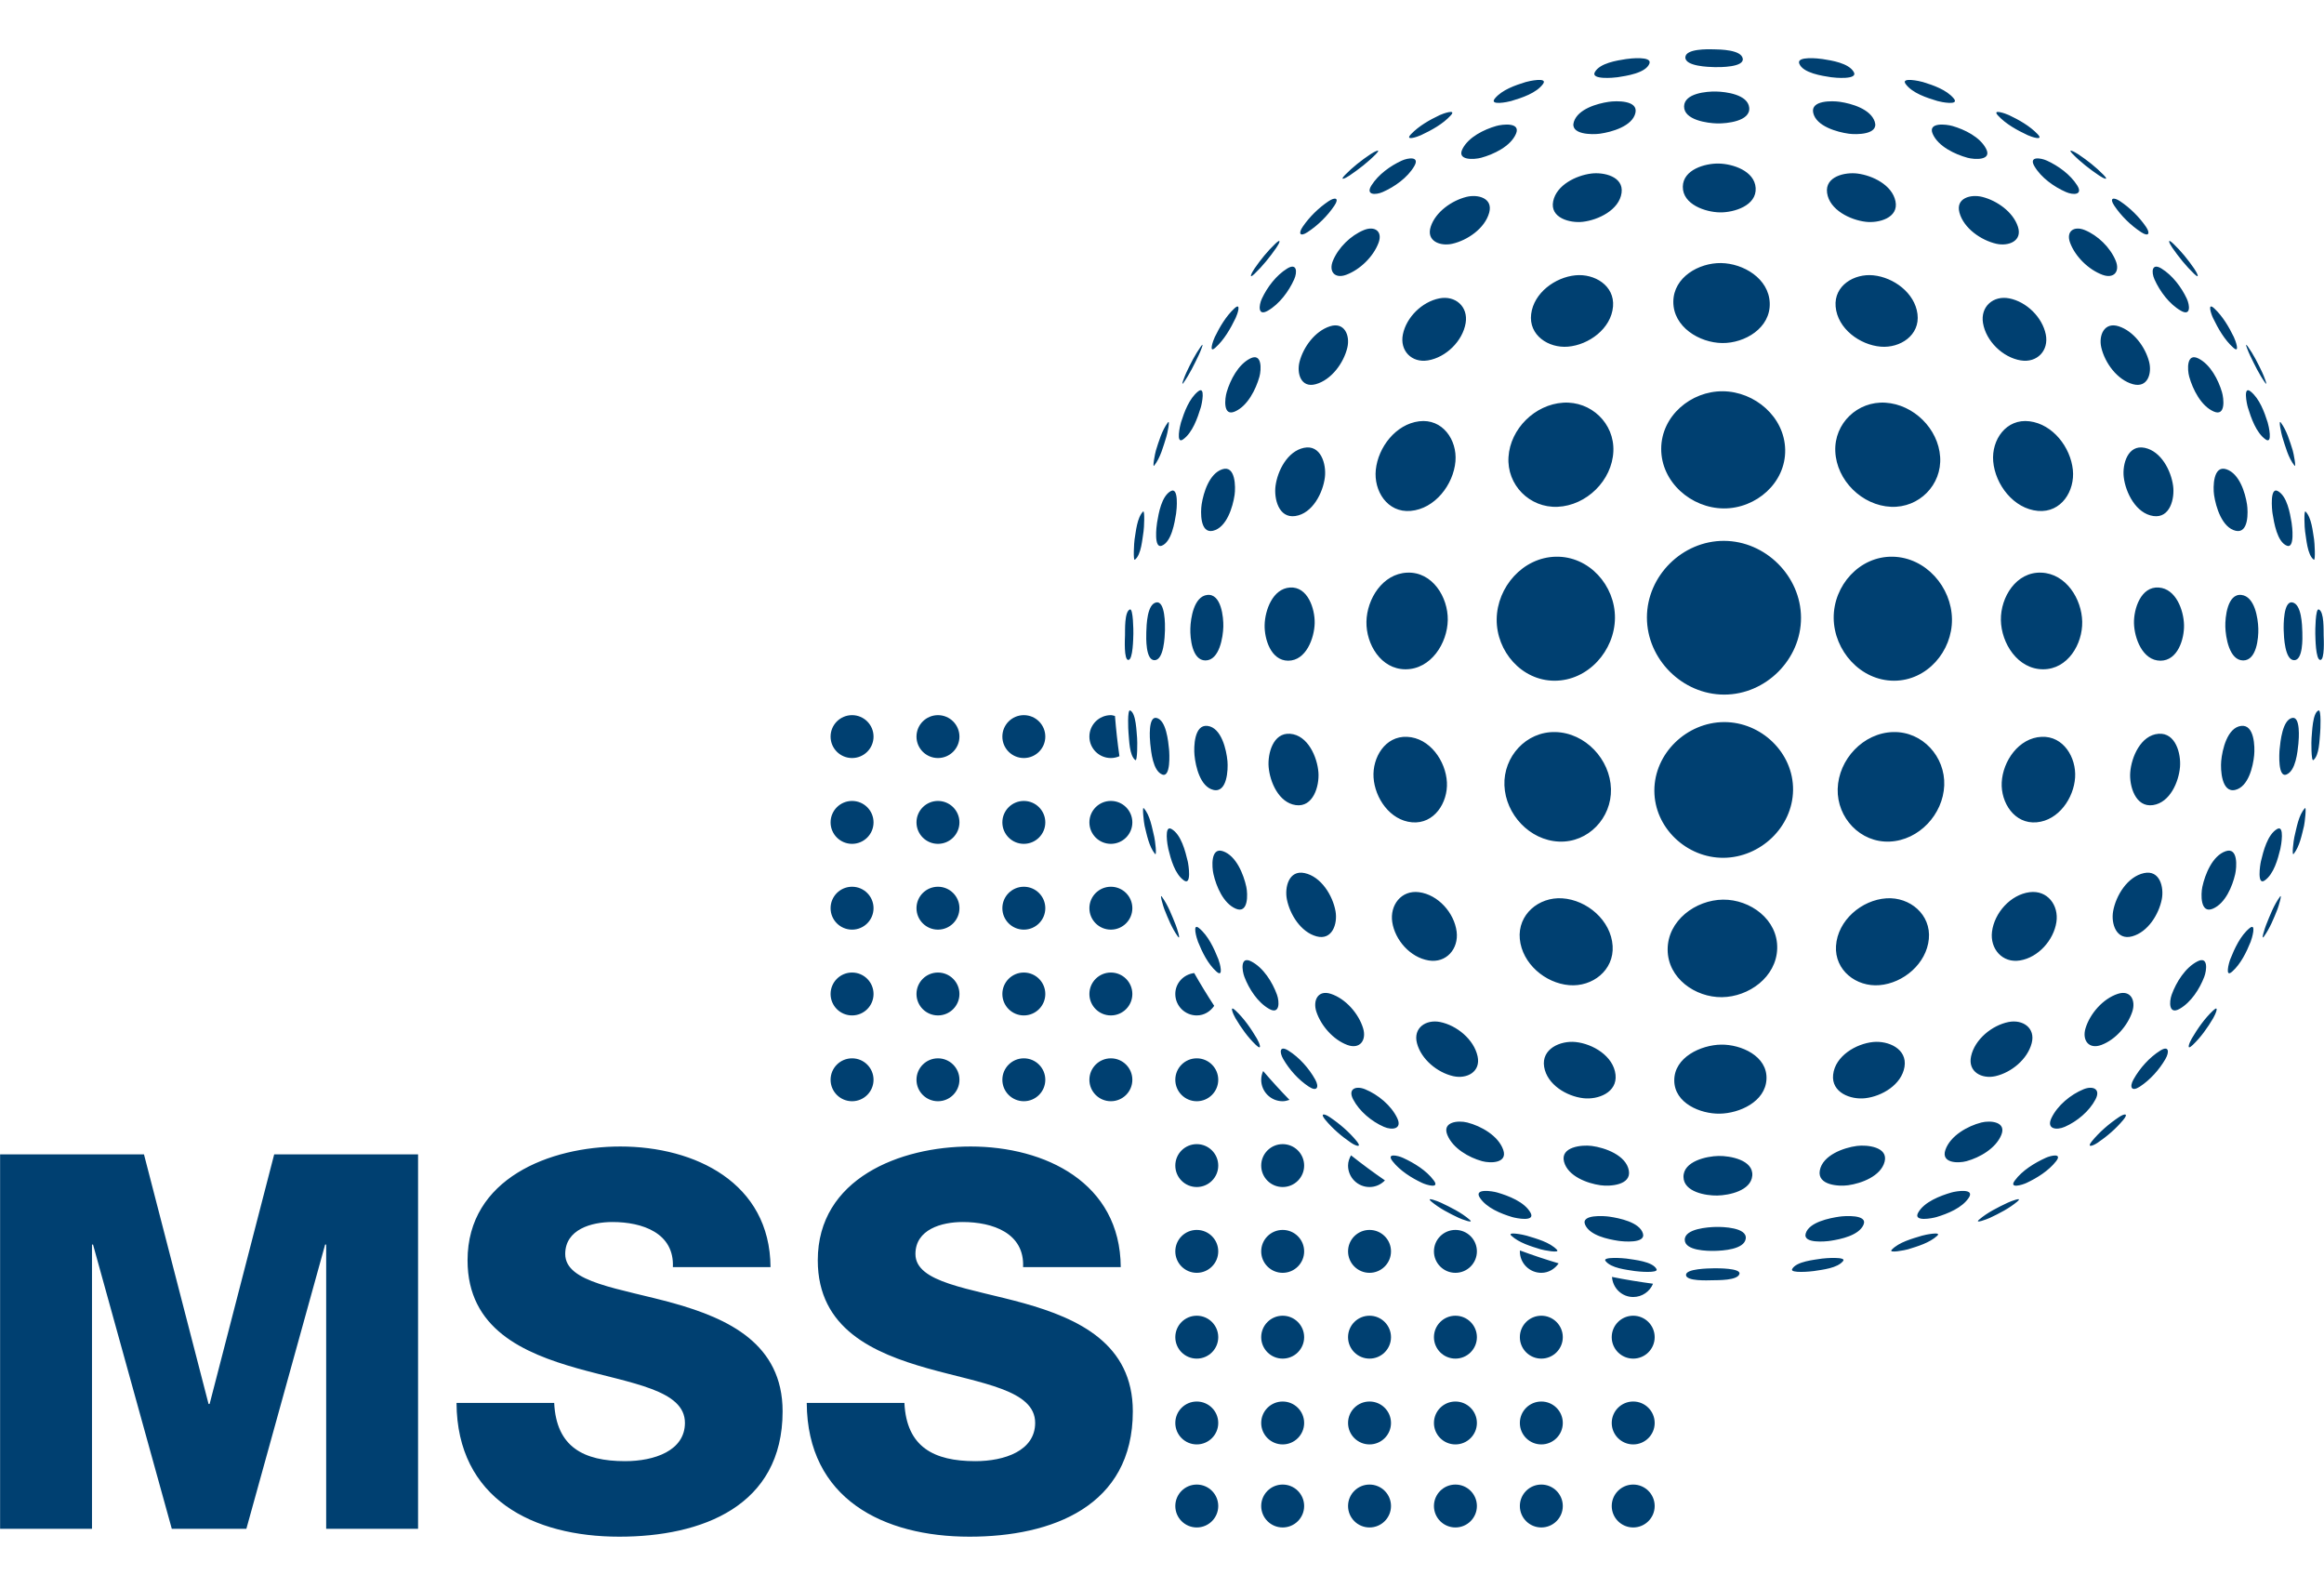 <?xml version="1.0" encoding="UTF-8" standalone="no"?>
<!DOCTYPE svg PUBLIC "-//W3C//DTD SVG 1.1//EN" "http://www.w3.org/Graphics/SVG/1.1/DTD/svg11.dtd">
<svg width="100%" height="100%" viewBox="0 0 1004 686" version="1.1" xmlns="http://www.w3.org/2000/svg" xmlns:xlink="http://www.w3.org/1999/xlink" xml:space="preserve" xmlns:serif="http://www.serif.com/" style="fill-rule:evenodd;clip-rule:evenodd;stroke-linejoin:round;stroke-miterlimit:2;">
    <g transform="matrix(4.722,0,0,4.722,1003.85,410.299)">
        <path d="M0,-28.764C-0.015,-29.234 0.062,-30.941 -0.448,-31.143C-0.755,-31.263 -0.773,-29.18 -0.764,-28.911C-0.753,-28.561 -0.74,-26.515 -0.302,-26.521C0.11,-26.526 0.01,-28.442 0,-28.764M-0.876,-37.548C-1.004,-38.306 -1.098,-39.518 -1.652,-40.096C-1.829,-40.281 -1.745,-38.563 -1.7,-38.296C-1.582,-37.605 -1.499,-36.142 -0.904,-35.691C-0.727,-35.557 -0.834,-37.304 -0.876,-37.548M-1.95,-29.067C-1.97,-29.711 -2.016,-31.618 -2.857,-31.783C-3.686,-31.945 -3.671,-29.703 -3.656,-29.229C-3.639,-28.65 -3.559,-26.494 -2.694,-26.499C-1.878,-26.505 -1.933,-28.539 -1.95,-29.067M-2.828,-45.685C-3.097,-46.537 -3.379,-47.507 -3.914,-48.234C-4.17,-48.583 -3.862,-47.18 -3.783,-46.932C-3.509,-46.071 -3.24,-45.009 -2.666,-44.294C-2.491,-44.075 -2.752,-45.443 -2.828,-45.685M-4.187,-41.967C-4.941,-42.387 -4.73,-40.248 -4.675,-39.914C-4.541,-39.091 -4.26,-37.319 -3.361,-36.97C-2.625,-36.685 -2.878,-38.753 -2.934,-39.088C-3.079,-39.953 -3.342,-41.495 -4.187,-41.967M-4.251,-11.06C-5.139,-10.556 -5.521,-9.015 -5.74,-8.096C-5.814,-7.786 -6.114,-5.841 -5.387,-6.355C-4.559,-6.94 -4.192,-8.298 -3.964,-9.232C-3.894,-9.517 -3.552,-11.456 -4.251,-11.06M-5.122,-48.251C-5.425,-49.211 -5.872,-50.426 -6.679,-51.079C-7.389,-51.654 -7.032,-49.937 -6.935,-49.623C-6.636,-48.655 -6.174,-47.299 -5.307,-46.692C-4.633,-46.221 -5.037,-47.981 -5.122,-48.251M-5.354,-51.879C-5.048,-51.447 -5.504,-52.582 -5.607,-52.799C-5.997,-53.624 -6.415,-54.462 -6.946,-55.205C-7.327,-55.74 -6.86,-54.642 -6.738,-54.39C-6.327,-53.537 -5.905,-52.653 -5.354,-51.879M-8.219,-56.066C-8.669,-56.992 -9.241,-57.963 -9.999,-58.671C-10.669,-59.297 -10.303,-58.178 -10.123,-57.804C-9.66,-56.843 -9.066,-55.797 -8.26,-55.081C-7.618,-54.512 -8.07,-55.761 -8.219,-56.066M-9.304,-51.024C-9.639,-52.152 -10.354,-53.541 -11.45,-54.097C-12.552,-54.655 -12.482,-53.084 -12.298,-52.428C-11.973,-51.272 -11.215,-49.744 -10.046,-49.243C-8.949,-48.774 -9.127,-50.427 -9.304,-51.024M-11.848,-62.323C-12.406,-63.135 -13.042,-63.921 -13.757,-64.601C-14.334,-65.15 -14.159,-64.679 -13.846,-64.23C-13.258,-63.383 -12.595,-62.554 -11.848,-61.841C-11.262,-61.282 -11.586,-61.942 -11.848,-62.323M-14.827,-62.32C-15.725,-62.876 -15.784,-62.023 -15.478,-61.337C-14.987,-60.239 -14.12,-59.071 -13.061,-58.465C-12.13,-57.934 -12.242,-58.973 -12.523,-59.573C-13.016,-60.624 -13.83,-61.701 -14.827,-62.32M-15.969,-53.799C-16.318,-55.148 -17.379,-56.598 -18.746,-57.041C-20.07,-57.471 -20.604,-56.219 -20.344,-55.103C-20.018,-53.701 -18.888,-52.135 -17.441,-51.744C-16.099,-51.381 -15.693,-52.737 -15.969,-53.799M-16.268,-66.163C-16.884,-67.057 -17.716,-67.875 -18.617,-68.48C-19.232,-68.893 -19.629,-68.785 -19.16,-68.083C-18.53,-67.141 -17.644,-66.272 -16.695,-65.652C-16.008,-65.203 -15.831,-65.529 -16.268,-66.163M-20.147,-70.903C-20.834,-71.606 -21.628,-72.228 -22.445,-72.775C-22.809,-73.019 -23.524,-73.376 -22.958,-72.798C-22.237,-72.062 -21.399,-71.414 -20.547,-70.838C-20.116,-70.546 -19.583,-70.326 -20.147,-70.903M-25.323,-72.199C-25.896,-72.461 -27.006,-72.619 -26.465,-71.69C-25.854,-70.642 -24.668,-69.8 -23.572,-69.322C-22.913,-69.034 -21.983,-69.039 -22.554,-69.942C-23.179,-70.928 -24.272,-71.719 -25.323,-72.199M-26.175,-74.625C-26.888,-75.369 -27.865,-75.922 -28.79,-76.36C-29.081,-76.497 -30.368,-76.956 -29.807,-76.338C-29.087,-75.546 -28.033,-74.974 -27.075,-74.525C-26.719,-74.358 -25.55,-73.973 -26.175,-74.625M-30.881,-73.277C-31.437,-74.358 -32.841,-75.042 -33.959,-75.365C-34.531,-75.529 -36.236,-75.732 -35.77,-74.65C-35.272,-73.496 -33.724,-72.771 -32.583,-72.459C-31.954,-72.288 -30.321,-72.187 -30.881,-73.277M-33.842,-77.885C-34.494,-78.676 -35.715,-79.097 -36.665,-79.387C-36.925,-79.467 -38.707,-79.861 -38.251,-79.219C-37.649,-78.37 -36.283,-77.936 -35.328,-77.65C-35.028,-77.56 -33.281,-77.206 -33.842,-77.885M-39.174,-68.486C-39.483,-69.975 -41.276,-70.839 -42.648,-71.015C-43.785,-71.161 -45.639,-70.756 -45.431,-69.249C-45.215,-67.678 -43.287,-66.763 -41.883,-66.601C-40.714,-66.466 -38.855,-66.951 -39.174,-68.486M-41.071,-75.762C-41.456,-76.921 -43.188,-77.419 -44.256,-77.576C-44.931,-77.676 -46.96,-77.739 -46.7,-76.57C-46.427,-75.337 -44.51,-74.808 -43.446,-74.66C-42.76,-74.565 -40.671,-74.559 -41.071,-75.762M-42.986,-80.296C-43.447,-81.121 -45,-81.356 -45.843,-81.489C-46.172,-81.541 -48.246,-81.782 -47.979,-81.077C-47.647,-80.202 -45.857,-79.949 -45.061,-79.826C-44.738,-79.776 -42.584,-79.576 -42.986,-80.296M-49.265,-45.759C-49.324,-48.762 -52.047,-51.075 -54.969,-51.1C-57.884,-51.126 -60.596,-48.845 -60.607,-45.844C-60.619,-42.787 -57.856,-40.401 -54.885,-40.383C-51.932,-40.365 -49.205,-42.717 -49.265,-45.759M-50.678,-59.183C-50.763,-61.42 -53.092,-62.799 -55.137,-62.827C-57.16,-62.855 -59.481,-61.534 -59.498,-59.297C-59.516,-56.988 -57.115,-55.535 -55.024,-55.511C-52.959,-55.487 -50.589,-56.886 -50.678,-59.183M-51.965,-69.698C-52.065,-71.254 -54.047,-71.906 -55.349,-71.93C-56.613,-71.952 -58.611,-71.373 -58.63,-69.812C-58.65,-68.186 -56.558,-67.484 -55.235,-67.463C-53.951,-67.443 -51.862,-68.076 -51.965,-69.698M-52.555,-77.045C-52.678,-78.243 -54.673,-78.499 -55.59,-78.519C-56.443,-78.537 -58.49,-78.365 -58.514,-77.165C-58.54,-75.906 -56.366,-75.618 -55.469,-75.6C-54.632,-75.584 -52.426,-75.79 -52.555,-77.045M-53.147,-81.534C-53.291,-82.346 -55.214,-82.367 -55.826,-82.38C-56.352,-82.392 -58.37,-82.442 -58.398,-81.65C-58.426,-80.821 -56.254,-80.763 -55.709,-80.751C-55.242,-80.741 -53.006,-80.733 -53.147,-81.534M-61.685,-81.077C-61.418,-81.782 -63.492,-81.541 -63.821,-81.489C-64.665,-81.356 -66.217,-81.121 -66.678,-80.296C-67.08,-79.576 -64.927,-79.776 -64.604,-79.826C-63.807,-79.949 -62.017,-80.202 -61.685,-81.077M-65.408,-77.576C-66.477,-77.419 -68.208,-76.921 -68.594,-75.762C-68.993,-74.559 -66.905,-74.565 -66.219,-74.66C-65.155,-74.808 -63.238,-75.337 -62.964,-76.57C-62.704,-77.739 -64.733,-77.676 -65.408,-77.576M-67.017,-71.015C-68.388,-70.839 -70.181,-69.975 -70.49,-68.486C-70.809,-66.951 -68.95,-66.466 -67.781,-66.601C-66.377,-66.763 -64.45,-67.678 -64.233,-69.249C-64.025,-70.756 -65.88,-71.161 -67.017,-71.015M-71.413,-79.219C-70.958,-79.861 -72.739,-79.467 -72.999,-79.387C-73.949,-79.097 -75.17,-78.676 -75.822,-77.885C-76.384,-77.206 -74.636,-77.56 -74.336,-77.65C-73.381,-77.936 -72.015,-78.37 -71.413,-79.219M-75.706,-75.365C-76.823,-75.042 -78.227,-74.358 -78.783,-73.277C-79.344,-72.187 -77.71,-72.288 -77.082,-72.459C-75.94,-72.771 -74.392,-73.496 -73.895,-74.65C-73.429,-75.732 -75.134,-75.529 -75.706,-75.365M-79.858,-76.338C-79.296,-76.956 -80.584,-76.497 -80.874,-76.36C-81.799,-75.922 -82.776,-75.369 -83.489,-74.625C-84.115,-73.973 -82.946,-74.358 -82.589,-74.525C-81.631,-74.974 -80.577,-75.546 -79.858,-76.338M-84.341,-72.199C-85.392,-71.719 -86.485,-70.928 -87.11,-69.942C-87.682,-69.039 -86.752,-69.034 -86.092,-69.322C-84.997,-69.8 -83.81,-70.642 -83.2,-71.69C-82.659,-72.619 -83.769,-72.461 -84.341,-72.199M-86.707,-72.798C-86.14,-73.376 -86.855,-73.019 -87.219,-72.775C-88.036,-72.228 -88.83,-71.606 -89.518,-70.903C-90.082,-70.326 -89.549,-70.546 -89.117,-70.838C-88.266,-71.414 -87.427,-72.062 -86.707,-72.798M-90.505,-68.083C-90.035,-68.785 -90.432,-68.893 -91.047,-68.48C-91.948,-67.875 -92.781,-67.057 -93.396,-66.163C-93.833,-65.529 -93.656,-65.203 -92.969,-65.652C-92.021,-66.272 -91.134,-67.141 -90.505,-68.083M-93.696,-53.799C-93.971,-52.737 -93.566,-51.381 -92.223,-51.744C-90.776,-52.135 -89.647,-53.701 -89.32,-55.103C-89.06,-56.219 -89.594,-57.471 -90.918,-57.041C-92.286,-56.598 -93.346,-55.148 -93.696,-53.799M-94.187,-61.337C-93.88,-62.023 -93.94,-62.876 -94.837,-62.32C-95.835,-61.701 -96.649,-60.624 -97.141,-59.573C-97.422,-58.973 -97.534,-57.934 -96.603,-58.465C-95.544,-59.071 -94.677,-60.239 -94.187,-61.337M-95.818,-64.23C-95.506,-64.679 -95.331,-65.15 -95.908,-64.601C-96.622,-63.921 -97.258,-63.135 -97.816,-62.323C-98.078,-61.942 -98.402,-61.282 -97.816,-61.841C-97.07,-62.554 -96.406,-63.383 -95.818,-64.23M-98.214,-54.097C-99.31,-53.541 -100.025,-52.152 -100.36,-51.024C-100.538,-50.427 -100.716,-48.774 -99.619,-49.243C-98.449,-49.744 -97.691,-51.272 -97.366,-52.428C-97.182,-53.084 -97.113,-54.655 -98.214,-54.097M-99.541,-57.804C-99.361,-58.178 -98.995,-59.297 -99.665,-58.671C-100.423,-57.963 -100.995,-56.992 -101.446,-56.066C-101.594,-55.761 -102.046,-54.512 -101.404,-55.081C-100.598,-55.797 -100.004,-56.843 -99.541,-57.804M-102.729,-49.623C-102.632,-49.937 -102.275,-51.654 -102.985,-51.079C-103.792,-50.426 -104.239,-49.211 -104.542,-48.251C-104.628,-47.981 -105.032,-46.221 -104.358,-46.692C-103.491,-47.299 -103.028,-48.655 -102.729,-49.623M-102.926,-54.39C-102.804,-54.642 -102.338,-55.74 -102.719,-55.205C-103.249,-54.462 -103.668,-53.624 -104.058,-52.799C-104.161,-52.582 -104.617,-51.447 -104.31,-51.879C-103.76,-52.653 -103.338,-53.537 -102.926,-54.39M-103.924,-8.096C-104.144,-9.015 -104.525,-10.556 -105.414,-11.06C-106.112,-11.456 -105.77,-9.517 -105.7,-9.232C-105.472,-8.298 -105.105,-6.94 -104.277,-6.355C-103.55,-5.841 -103.85,-7.786 -103.924,-8.096M-104.989,-39.914C-104.935,-40.248 -104.723,-42.387 -105.477,-41.967C-106.323,-41.495 -106.585,-39.953 -106.73,-39.088C-106.787,-38.753 -107.04,-36.685 -106.303,-36.97C-105.404,-37.319 -105.123,-39.091 -104.989,-39.914M-105.882,-46.932C-105.803,-47.18 -105.494,-48.583 -105.751,-48.234C-106.285,-47.507 -106.568,-46.537 -106.836,-45.685C-106.912,-45.443 -107.174,-44.075 -106.998,-44.294C-106.424,-45.009 -106.155,-46.071 -105.882,-46.932M-106.808,-31.783C-107.648,-31.618 -107.694,-29.711 -107.715,-29.067C-107.731,-28.539 -107.786,-26.505 -106.97,-26.499C-106.105,-26.494 -106.025,-28.65 -106.008,-29.229C-105.994,-29.703 -105.978,-31.945 -106.808,-31.783M-107.965,-38.296C-107.919,-38.563 -107.836,-40.281 -108.013,-40.096C-108.566,-39.518 -108.66,-38.306 -108.789,-37.548C-108.83,-37.304 -108.938,-35.557 -108.76,-35.691C-108.166,-36.142 -108.082,-37.605 -107.965,-38.296M-108.9,-28.911C-108.892,-29.18 -108.91,-31.263 -109.216,-31.143C-109.727,-30.941 -109.649,-29.234 -109.664,-28.764C-109.675,-28.442 -109.775,-26.526 -109.363,-26.521C-108.925,-26.515 -108.911,-28.561 -108.9,-28.911M-110.957,-17.549C-110.677,-17.549 -110.414,-17.611 -110.173,-17.716C-110.351,-18.93 -110.481,-20.159 -110.582,-21.397C-110.707,-21.422 -110.824,-21.472 -110.957,-21.472C-112.042,-21.472 -112.922,-20.594 -112.922,-19.51C-112.922,-18.427 -112.042,-17.549 -110.957,-17.549M-116.955,11.882C-116.955,10.799 -117.835,9.92 -118.92,9.92C-120.005,9.92 -120.885,10.799 -120.885,11.882C-120.885,12.966 -120.005,13.844 -118.92,13.844C-117.835,13.844 -116.955,12.966 -116.955,11.882M-116.955,4.034C-116.955,2.951 -117.835,2.072 -118.92,2.072C-120.005,2.072 -120.885,2.951 -120.885,4.034C-120.885,5.118 -120.005,5.996 -118.92,5.996C-117.835,5.996 -116.955,5.118 -116.955,4.034M-116.955,-3.814C-116.955,-4.898 -117.835,-5.776 -118.92,-5.776C-120.005,-5.776 -120.885,-4.898 -120.885,-3.814C-120.885,-2.73 -120.005,-1.852 -118.92,-1.852C-117.835,-1.852 -116.955,-2.73 -116.955,-3.814M-116.955,-11.662C-116.955,-12.746 -117.835,-13.624 -118.92,-13.624C-120.005,-13.624 -120.885,-12.746 -120.885,-11.662C-120.885,-10.579 -120.005,-9.7 -118.92,-9.7C-117.835,-9.7 -116.955,-10.579 -116.955,-11.662M-116.955,-19.51C-116.955,-20.594 -117.835,-21.472 -118.92,-21.472C-120.005,-21.472 -120.885,-20.594 -120.885,-19.51C-120.885,-18.427 -120.005,-17.549 -118.92,-17.549C-117.835,-17.549 -116.955,-18.427 -116.955,-19.51M-124.811,11.882C-124.811,10.799 -125.691,9.92 -126.776,9.92C-127.861,9.92 -128.741,10.799 -128.741,11.882C-128.741,12.966 -127.861,13.845 -126.776,13.845C-125.691,13.845 -124.811,12.966 -124.811,11.882M-128.741,4.034C-128.741,5.118 -127.861,5.996 -126.776,5.996C-125.691,5.996 -124.811,5.118 -124.811,4.034C-124.811,2.951 -125.691,2.072 -126.776,2.072C-127.861,2.072 -128.741,2.951 -128.741,4.034M-124.811,-3.814C-124.811,-4.898 -125.691,-5.776 -126.776,-5.776C-127.861,-5.776 -128.741,-4.898 -128.741,-3.814C-128.741,-2.73 -127.861,-1.852 -126.776,-1.852C-125.691,-1.852 -124.811,-2.73 -124.811,-3.814M-124.811,-11.662C-124.811,-12.746 -125.691,-13.624 -126.776,-13.624C-127.861,-13.624 -128.741,-12.746 -128.741,-11.662C-128.741,-10.579 -127.861,-9.7 -126.776,-9.7C-125.691,-9.7 -124.811,-10.579 -124.811,-11.662M-124.811,-19.51C-124.811,-20.594 -125.691,-21.472 -126.776,-21.472C-127.861,-21.472 -128.741,-20.594 -128.741,-19.51C-128.741,-18.427 -127.861,-17.549 -126.776,-17.549C-125.691,-17.549 -124.811,-18.427 -124.811,-19.51M-132.67,11.882C-132.67,10.799 -133.55,9.92 -134.635,9.92C-135.72,9.92 -136.6,10.799 -136.6,11.882C-136.6,12.966 -135.72,13.845 -134.635,13.845C-133.55,13.845 -132.67,12.966 -132.67,11.882M-132.67,4.034C-132.67,2.951 -133.55,2.072 -134.635,2.072C-135.72,2.072 -136.6,2.951 -136.6,4.034C-136.6,5.118 -135.72,5.996 -134.635,5.996C-133.55,5.996 -132.67,5.118 -132.67,4.034M-132.67,-3.814C-132.67,-4.898 -133.55,-5.776 -134.635,-5.776C-135.72,-5.776 -136.6,-4.898 -136.6,-3.814C-136.6,-2.73 -135.72,-1.852 -134.635,-1.852C-133.55,-1.852 -132.67,-2.73 -132.67,-3.814M-132.67,-11.662C-132.67,-12.746 -133.55,-13.624 -134.635,-13.624C-135.72,-13.624 -136.6,-12.746 -136.6,-11.662C-136.6,-10.579 -135.72,-9.7 -134.635,-9.7C-133.55,-9.7 -132.67,-10.579 -132.67,-11.662M-132.67,-19.51C-132.67,-20.594 -133.55,-21.472 -134.635,-21.472C-135.72,-21.472 -136.6,-20.594 -136.6,-19.51C-136.6,-18.427 -135.72,-17.549 -134.635,-17.549C-133.55,-17.549 -132.67,-18.427 -132.67,-19.51M-128.837,27.82C-128.837,25.565 -126.435,24.894 -124.513,24.894C-121.775,24.894 -118.845,25.901 -118.989,29.019L-110.053,29.019C-110.101,21.296 -116.971,17.986 -123.793,17.986C-130.23,17.986 -137.772,20.912 -137.772,28.396C-137.772,34.68 -132.632,36.887 -127.732,38.278C-122.784,39.669 -117.884,40.245 -117.884,43.267C-117.884,45.81 -120.67,46.769 -123.36,46.769C-127.155,46.769 -129.653,45.474 -129.846,41.444L-138.781,41.444C-138.733,50.224 -131.767,53.678 -123.889,53.678C-116.347,53.678 -108.949,50.895 -108.949,42.212C-108.949,36.023 -113.945,33.721 -118.893,32.33C-123.889,30.938 -128.837,30.459 -128.837,27.82M-193.509,41.54L-199.418,18.705L-212.581,18.705L-212.581,52.958L-204.174,52.958L-204.174,26.957L-204.078,26.957L-196.872,52.958L-190.05,52.958L-182.844,26.957L-182.748,26.957L-182.748,52.958L-174.341,52.958L-174.341,18.705L-187.504,18.705L-193.413,41.54L-193.509,41.54ZM-161.887,41.444L-170.823,41.444C-170.774,50.224 -163.809,53.678 -155.93,53.678C-148.388,53.678 -140.99,50.895 -140.99,42.212C-140.99,36.023 -145.986,33.721 -150.934,32.33C-155.93,30.938 -160.878,30.459 -160.878,27.82C-160.878,25.565 -158.476,24.894 -156.555,24.894C-153.817,24.894 -150.886,25.901 -151.03,29.019L-142.095,29.019C-142.143,21.296 -149.013,17.986 -155.834,17.986C-162.272,17.986 -169.814,20.912 -169.814,28.396C-169.814,34.68 -164.674,36.887 -159.774,38.278C-154.825,39.669 -149.926,40.245 -149.926,43.267C-149.926,45.81 -152.712,46.769 -155.402,46.769C-159.197,46.769 -161.695,45.474 -161.887,41.444M-108.992,11.882C-108.992,10.799 -109.871,9.92 -110.957,9.92C-112.042,9.92 -112.922,10.799 -112.922,11.882C-112.922,12.966 -112.042,13.844 -110.957,13.844C-109.871,13.844 -108.992,12.966 -108.992,11.882M-112.922,-11.662C-112.922,-10.579 -112.042,-9.7 -110.957,-9.7C-109.871,-9.7 -108.992,-10.579 -108.992,-11.662C-108.992,-12.746 -109.871,-13.625 -110.957,-13.625C-112.042,-13.625 -112.922,-12.746 -112.922,-11.662M-110.957,2.072C-112.042,2.072 -112.922,2.951 -112.922,4.034C-112.922,5.118 -112.042,5.996 -110.957,5.996C-109.871,5.996 -108.992,5.118 -108.992,4.034C-108.992,2.951 -109.871,2.072 -110.957,2.072M-112.922,-3.814C-112.922,-2.73 -112.042,-1.852 -110.957,-1.852C-109.871,-1.852 -108.992,-2.73 -108.992,-3.814C-108.992,-4.898 -109.871,-5.776 -110.957,-5.776C-112.042,-5.776 -112.922,-4.898 -112.922,-3.814M-109.344,-19.85C-109.276,-19.204 -109.275,-17.791 -108.721,-17.36C-108.517,-17.201 -108.53,-19.115 -108.557,-19.375C-108.613,-19.905 -108.64,-21.668 -109.196,-21.902C-109.462,-22.013 -109.369,-20.094 -109.344,-19.85M-107.87,-11.352C-107.667,-10.524 -107.468,-9.464 -106.925,-8.784C-106.723,-8.531 -106.92,-10.061 -106.985,-10.322C-107.185,-11.135 -107.365,-12.34 -107.956,-12.967C-108.105,-13.126 -107.933,-11.605 -107.87,-11.352M-107.354,-18.872C-107.274,-18.099 -107.111,-16.382 -106.26,-16.042C-105.474,-15.728 -105.596,-17.964 -105.634,-18.347C-105.705,-19.06 -105.893,-21.033 -106.786,-21.219C-107.56,-21.381 -107.396,-19.283 -107.354,-18.872M-106.289,-4.862C-106.531,-5.191 -106.155,-3.947 -106.067,-3.725C-105.73,-2.878 -105.368,-1.983 -104.838,-1.237C-104.509,-0.774 -104.924,-2.031 -105.022,-2.274C-105.373,-3.145 -105.731,-4.099 -106.289,-4.862M-105.063,4.034C-105.063,5.118 -104.183,5.996 -103.098,5.996C-102.423,5.996 -101.857,5.635 -101.503,5.118C-102.143,4.139 -102.753,3.139 -103.333,2.12C-104.302,2.24 -105.063,3.034 -105.063,4.034M-105.062,11.882C-105.062,12.966 -104.183,13.845 -103.098,13.845C-102.013,13.845 -101.133,12.966 -101.133,11.882C-101.133,10.799 -102.013,9.92 -103.098,9.92C-104.183,9.92 -105.062,10.799 -105.062,11.882M-105.062,19.731C-105.062,20.815 -104.183,21.693 -103.098,21.693C-102.013,21.693 -101.133,20.815 -101.133,19.731C-101.133,18.647 -102.013,17.769 -103.098,17.769C-104.183,17.769 -105.062,18.647 -105.062,19.731M-105.062,27.579C-105.062,28.662 -104.183,29.541 -103.098,29.541C-102.013,29.541 -101.133,28.662 -101.133,27.579C-101.133,26.495 -102.013,25.617 -103.098,25.617C-104.183,25.617 -105.062,26.495 -105.062,27.579M-105.062,35.427C-105.062,36.511 -104.183,37.389 -103.098,37.389C-102.013,37.389 -101.133,36.511 -101.133,35.427C-101.133,34.344 -102.013,33.465 -103.098,33.465C-104.183,33.465 -105.062,34.344 -105.062,35.427M-105.062,43.276C-105.062,44.359 -104.183,45.238 -103.098,45.238C-102.013,45.238 -101.133,44.359 -101.133,43.276C-101.133,42.192 -102.013,41.314 -103.098,41.314C-104.183,41.314 -105.062,42.192 -105.062,43.276M-105.062,50.872C-105.062,51.956 -104.183,52.834 -103.098,52.834C-102.013,52.834 -101.133,51.956 -101.133,50.872C-101.133,49.789 -102.013,48.91 -103.098,48.91C-104.183,48.91 -105.062,49.789 -105.062,50.872M-101.297,1.985C-100.605,2.602 -100.99,1.19 -101.125,0.849C-101.514,-0.132 -102.054,-1.309 -102.89,-1.991C-103.545,-2.525 -103.098,-1.021 -102.985,-0.742C-102.6,0.213 -102.078,1.29 -101.297,1.985M-102.651,-40.762C-102.759,-40.068 -102.812,-38.064 -101.619,-38.337C-100.365,-38.624 -99.798,-40.52 -99.639,-41.612C-99.535,-42.321 -99.543,-44.373 -100.768,-43.963C-101.947,-43.569 -102.481,-41.853 -102.651,-40.762M-103.306,-17.808C-103.207,-16.772 -102.78,-14.917 -101.575,-14.633C-100.315,-14.336 -100.221,-16.5 -100.29,-17.266C-100.382,-18.292 -100.84,-20.333 -102.117,-20.489C-103.333,-20.638 -103.38,-18.577 -103.306,-17.808M-103.686,-29.396C-103.711,-28.531 -103.535,-26.481 -102.308,-26.477C-101.02,-26.472 -100.693,-28.629 -100.668,-29.564C-100.645,-30.416 -100.858,-32.616 -102.14,-32.469C-103.363,-32.328 -103.659,-30.347 -103.686,-29.396M-101.571,-6.933C-101.314,-5.807 -100.674,-4.264 -99.536,-3.771C-98.368,-3.264 -98.423,-5.099 -98.566,-5.767C-98.812,-6.908 -99.489,-8.612 -100.703,-9.026C-101.853,-9.418 -101.715,-7.562 -101.571,-6.933M-99.557,6.252C-99.043,7.124 -98.43,7.99 -97.696,8.691C-97.066,9.293 -97.356,8.52 -97.602,8.104C-98.137,7.195 -98.776,6.273 -99.549,5.549C-100.168,4.969 -99.76,5.908 -99.557,6.252M-98.739,2.472C-98.317,3.571 -97.538,4.789 -96.494,5.389C-95.49,5.967 -95.52,4.759 -95.763,4.093C-96.177,2.953 -97.005,1.622 -98.117,1.053C-99.135,0.531 -98.964,1.884 -98.739,2.472M-97.024,11.082C-97.135,11.328 -97.203,11.595 -97.203,11.882C-97.203,12.966 -96.324,13.845 -95.239,13.845C-95.018,13.845 -94.815,13.786 -94.617,13.719C-95.447,12.866 -96.249,11.986 -97.024,11.082M-97.203,19.731C-97.203,20.815 -96.324,21.693 -95.239,21.693C-94.154,21.693 -93.274,20.815 -93.274,19.731C-93.274,18.647 -94.154,17.769 -95.239,17.769C-96.324,17.769 -97.203,18.647 -97.203,19.731M-97.203,27.579C-97.203,28.662 -96.324,29.541 -95.239,29.541C-94.154,29.541 -93.274,28.662 -93.274,27.579C-93.274,26.495 -94.154,25.617 -95.239,25.617C-96.324,25.617 -97.203,26.495 -97.203,27.579M-97.203,35.427C-97.203,36.511 -96.324,37.389 -95.239,37.389C-94.154,37.389 -93.274,36.511 -93.274,35.427C-93.274,34.344 -94.154,33.465 -95.239,33.465C-96.324,33.465 -97.203,34.344 -97.203,35.427M-97.203,43.276C-97.203,44.359 -96.324,45.238 -95.239,45.238C-94.154,45.238 -93.274,44.359 -93.274,43.276C-93.274,42.192 -94.154,41.314 -95.239,41.314C-96.324,41.314 -97.203,42.192 -97.203,43.276M-97.203,50.872C-97.203,51.956 -96.324,52.834 -95.239,52.834C-94.154,52.834 -93.274,51.956 -93.274,50.872C-93.274,49.789 -94.154,48.91 -95.239,48.91C-96.324,48.91 -97.203,49.789 -97.203,50.872M-92.847,12.51C-92.093,13.004 -91.872,12.562 -92.265,11.856C-92.834,10.832 -93.722,9.832 -94.72,9.21C-95.531,8.705 -95.548,9.363 -95.188,9.985C-94.625,10.96 -93.792,11.891 -92.847,12.51M-91.327,15.558C-90.666,16.352 -89.849,17.057 -88.994,17.636C-88.529,17.951 -87.939,18.139 -88.477,17.485C-89.162,16.65 -90.028,15.908 -90.923,15.306C-91.466,14.941 -91.844,14.938 -91.327,15.558M-89.258,35.427C-89.258,36.511 -88.378,37.389 -87.293,37.389C-86.208,37.389 -85.328,36.511 -85.328,35.427C-85.328,34.344 -86.208,33.465 -87.293,33.465C-88.378,33.465 -89.258,34.344 -89.258,35.427M-89.257,43.276C-89.257,44.359 -88.378,45.238 -87.293,45.238C-86.208,45.238 -85.328,44.359 -85.328,43.276C-85.328,42.192 -86.208,41.313 -87.293,41.313C-88.378,41.313 -89.257,42.192 -89.257,43.276M-89.257,50.872C-89.257,51.956 -88.378,52.834 -87.293,52.834C-86.208,52.834 -85.328,51.956 -85.328,50.872C-85.328,49.789 -86.208,48.91 -87.293,48.91C-88.378,48.91 -89.257,49.789 -89.257,50.872M-85.175,19.346C-84.498,20.205 -83.459,20.858 -82.479,21.318C-82.086,21.502 -80.836,21.877 -81.412,21.093C-82.084,20.179 -83.211,19.492 -84.229,19.026C-84.702,18.809 -85.797,18.557 -85.175,19.346M-81.63,23.029C-80.891,23.647 -79.99,24.11 -79.121,24.517C-78.887,24.627 -77.653,25.096 -78.147,24.671C-78.905,24.019 -79.867,23.549 -80.766,23.124C-81.047,22.991 -82.212,22.543 -81.63,23.029M-81.399,27.579C-81.399,28.662 -80.519,29.541 -79.434,29.541C-78.349,29.541 -77.469,28.662 -77.469,27.579C-77.469,26.495 -78.349,25.617 -79.434,25.617C-80.519,25.617 -81.399,26.495 -81.399,27.579M-81.399,35.427C-81.399,36.511 -80.519,37.389 -79.434,37.389C-78.349,37.389 -77.469,36.511 -77.469,35.427C-77.469,34.344 -78.349,33.465 -79.434,33.465C-80.519,33.465 -81.399,34.344 -81.399,35.427M-81.399,43.276C-81.399,44.359 -80.519,45.238 -79.434,45.238C-78.349,45.238 -77.469,44.359 -77.469,43.276C-77.469,42.192 -78.349,41.314 -79.434,41.314C-80.519,41.314 -81.399,42.192 -81.399,43.276M-81.399,50.872C-81.399,51.956 -80.519,52.834 -79.434,52.834C-78.349,52.834 -77.469,51.956 -77.469,50.872C-77.469,49.789 -78.349,48.91 -79.434,48.91C-80.519,48.91 -81.399,49.789 -81.399,50.872M-77.198,22.674C-76.589,23.6 -75.269,24.133 -74.249,24.438C-73.877,24.55 -72.08,24.911 -72.565,24.04C-73.117,23.048 -74.586,22.489 -75.618,22.191C-76.038,22.069 -77.785,21.781 -77.198,22.674M-74.311,26.152C-73.613,26.794 -72.527,27.117 -71.638,27.39C-71.417,27.458 -69.804,27.788 -70.149,27.428C-70.811,26.735 -72.023,26.416 -72.915,26.144C-73.161,26.068 -74.768,25.731 -74.311,26.152M-73.523,27.498C-73.524,27.527 -73.539,27.55 -73.539,27.579C-73.539,28.662 -72.66,29.541 -71.575,29.541C-70.906,29.541 -70.345,29.186 -69.99,28.677C-71.184,28.32 -72.364,27.93 -73.523,27.498M-73.539,35.427C-73.539,36.511 -72.66,37.389 -71.575,37.389C-70.49,37.389 -69.61,36.511 -69.61,35.427C-69.61,34.344 -70.49,33.465 -71.575,33.465C-72.66,33.465 -73.539,34.344 -73.539,35.427M-73.539,43.276C-73.539,44.359 -72.66,45.238 -71.575,45.238C-70.49,45.238 -69.61,44.359 -69.61,43.276C-69.61,42.192 -70.49,41.314 -71.575,41.314C-72.66,41.314 -73.539,42.192 -73.539,43.276M-73.539,50.872C-73.539,51.956 -72.66,52.834 -71.575,52.834C-70.49,52.834 -69.61,51.956 -69.61,50.872C-69.61,49.789 -70.49,48.91 -71.575,48.91C-72.66,48.91 -73.539,49.789 -73.539,50.872M-64.786,11.414C-64.974,9.707 -66.878,8.586 -68.445,8.427C-69.832,8.288 -71.59,9.051 -71.316,10.705C-71.045,12.331 -69.255,13.392 -67.734,13.568C-66.38,13.726 -64.607,13.046 -64.786,11.414M-73.543,-0.997C-73.327,1.253 -71.225,3.043 -69.027,3.227C-66.903,3.406 -64.909,1.864 -65.051,-0.364C-65.198,-2.696 -67.393,-4.569 -69.661,-4.717C-71.81,-4.856 -73.757,-3.232 -73.543,-0.997M-74.951,-15.045C-74.847,-12.401 -72.648,-10.026 -69.965,-9.907C-67.28,-9.788 -65.135,-12.078 -65.203,-14.717C-65.274,-17.422 -67.545,-19.863 -70.294,-19.926C-72.969,-19.987 -75.055,-17.667 -74.951,-15.045M-78.347,15.791C-79.191,15.577 -80.677,15.722 -80.168,16.941C-79.662,18.157 -78.211,18.993 -76.994,19.327C-76.209,19.542 -74.635,19.515 -75.059,18.292C-75.508,16.998 -77.093,16.11 -78.347,15.791M-81.693,-66.155C-82.129,-64.825 -80.811,-64.344 -79.72,-64.592C-78.328,-64.909 -76.734,-66.002 -76.343,-67.441C-75.978,-68.785 -77.394,-69.141 -78.432,-68.879C-79.772,-68.541 -81.247,-67.514 -81.693,-66.155M-84.242,-56.297C-84.54,-54.82 -83.443,-53.677 -81.951,-53.923C-80.303,-54.193 -78.772,-55.689 -78.498,-57.34C-78.249,-58.843 -79.443,-59.886 -80.907,-59.596C-82.483,-59.284 -83.924,-57.875 -84.242,-56.297M-86.719,-43.915C-86.92,-41.982 -85.659,-39.972 -83.535,-40.155C-81.302,-40.346 -79.613,-42.567 -79.431,-44.691C-79.264,-46.658 -80.622,-48.624 -82.758,-48.353C-84.899,-48.082 -86.506,-45.971 -86.719,-43.915M-89.428,-61.753C-88.16,-62.223 -86.946,-63.408 -86.469,-64.675C-86.069,-65.737 -86.822,-66.248 -87.804,-65.848C-89.009,-65.357 -90.136,-64.255 -90.636,-63.053C-91.053,-62.051 -90.473,-61.367 -89.428,-61.753M-86.925,-15.776C-86.805,-13.886 -85.419,-11.848 -83.406,-11.67C-81.367,-11.49 -80.116,-13.481 -80.212,-15.325C-80.313,-17.268 -81.769,-19.395 -83.858,-19.49C-85.867,-19.582 -87.04,-17.587 -86.925,-15.776M-87.575,-30.021C-87.614,-27.976 -86.26,-25.67 -84.002,-25.667C-81.673,-25.664 -80.167,-28.053 -80.134,-30.175C-80.101,-32.261 -81.534,-34.606 -83.848,-34.508C-86.105,-34.411 -87.535,-32.094 -87.575,-30.021M-82.951,8.54C-82.563,10.012 -81.093,11.217 -79.64,11.55C-78.391,11.836 -77.096,11.159 -77.406,9.733C-77.744,8.183 -79.32,6.901 -80.835,6.598C-82.128,6.339 -83.322,7.135 -82.951,8.54M-81.89,0.966C-80.266,1.237 -79.125,-0.103 -79.322,-1.667C-79.538,-3.381 -81.012,-5.051 -82.764,-5.278C-84.398,-5.489 -85.449,-4.076 -85.213,-2.539C-84.961,-0.892 -83.565,0.687 -81.89,0.966M-88.793,13.672C-88.223,14.766 -87.102,15.695 -85.982,16.185C-85.218,16.52 -84.278,16.394 -84.759,15.385C-85.309,14.226 -86.523,13.231 -87.696,12.75C-88.54,12.405 -89.295,12.71 -88.793,13.672M-89.257,27.579C-89.257,28.662 -88.378,29.541 -87.293,29.541C-86.208,29.541 -85.328,28.662 -85.328,27.579C-85.328,26.495 -86.208,25.617 -87.293,25.617C-88.378,25.617 -89.257,26.495 -89.257,27.579M-89.257,19.731C-89.257,20.814 -88.378,21.693 -87.293,21.693C-86.737,21.693 -86.24,21.457 -85.882,21.086C-86.945,20.358 -87.977,19.59 -88.986,18.794C-89.144,19.076 -89.257,19.385 -89.257,19.731M-90.828,4.022C-92.026,3.63 -92.497,4.645 -92.151,5.673C-91.719,6.955 -90.61,8.218 -89.328,8.696C-88.172,9.127 -87.548,8.26 -87.879,7.171C-88.287,5.829 -89.474,4.466 -90.828,4.022M-90.403,-3.537C-90.657,-4.965 -91.715,-6.702 -93.234,-7.026C-94.675,-7.334 -95.072,-5.726 -94.854,-4.625C-94.58,-3.243 -93.583,-1.633 -92.146,-1.239C-90.703,-0.844 -90.2,-2.392 -90.403,-3.537M-95.892,-42.447C-96.047,-41.288 -95.612,-39.469 -94.092,-39.685C-92.505,-39.911 -91.547,-41.816 -91.375,-43.243C-91.232,-44.436 -91.75,-46.25 -93.295,-45.926C-94.799,-45.611 -95.704,-43.839 -95.892,-42.447M-96.523,-16.734C-96.41,-15.359 -95.599,-13.471 -94.05,-13.244C-92.445,-13.008 -91.876,-14.984 -91.967,-16.226C-92.07,-17.629 -92.931,-19.645 -94.559,-19.768C-96.122,-19.887 -96.623,-17.95 -96.523,-16.734M-96.889,-29.729C-96.921,-28.447 -96.322,-26.458 -94.738,-26.454C-93.089,-26.451 -92.342,-28.531 -92.311,-29.887C-92.282,-31.191 -92.937,-33.263 -94.58,-33.146C-96.159,-33.034 -96.856,-31.063 -96.889,-29.729M-64.838,-30.363C-64.815,-33.328 -67.198,-36.031 -70.25,-35.966C-73.267,-35.901 -75.624,-33.19 -75.659,-30.251C-75.694,-27.319 -73.379,-24.624 -70.362,-24.622C-67.29,-24.62 -64.862,-27.374 -64.838,-30.363M-69.146,-55.179C-67.231,-55.337 -65.184,-56.829 -65.015,-58.851C-64.854,-60.777 -66.721,-61.881 -68.46,-61.707C-70.314,-61.522 -72.26,-60.104 -72.504,-58.165C-72.75,-56.224 -70.917,-55.032 -69.146,-55.179M-64.984,-45.603C-64.874,-48.165 -67.027,-50.217 -69.577,-50.055C-72.157,-49.891 -74.411,-47.673 -74.578,-45.091C-74.743,-42.533 -72.648,-40.42 -70.09,-40.53C-67.435,-40.644 -65.098,-42.945 -64.984,-45.603M-69.495,19.387C-69.144,20.705 -67.371,21.362 -66.167,21.53C-65.281,21.654 -63.329,21.526 -63.567,20.185C-63.814,18.787 -65.748,18.09 -66.967,17.933C-67.875,17.816 -69.861,18.013 -69.495,19.387M-67.566,25.144C-67.142,26.122 -65.489,26.467 -64.553,26.611C-64.086,26.683 -62.004,26.884 -62.278,25.945C-62.581,24.905 -64.448,24.537 -65.356,24.402C-65.821,24.333 -67.985,24.176 -67.566,25.144M-65.704,28.455C-65.192,29.12 -63.8,29.255 -63.026,29.379C-62.781,29.418 -60.818,29.61 -61.036,29.199C-61.411,28.495 -63.066,28.352 -63.772,28.239C-64.023,28.2 -66.018,28.048 -65.704,28.455M-63.169,31.753C-62.349,31.753 -61.65,31.251 -61.355,30.539C-62.618,30.367 -63.873,30.168 -65.109,29.915C-65.041,30.938 -64.21,31.753 -63.169,31.753M-65.134,35.427C-65.134,36.511 -64.254,37.389 -63.169,37.389C-62.084,37.389 -61.204,36.511 -61.204,35.427C-61.204,34.344 -62.084,33.465 -63.169,33.465C-64.254,33.465 -65.134,34.344 -65.134,35.427M-65.133,43.276C-65.133,44.359 -64.254,45.238 -63.169,45.238C-62.084,45.238 -61.204,44.359 -61.204,43.276C-61.204,42.192 -62.084,41.313 -63.169,41.313C-64.254,41.313 -65.133,42.192 -65.133,43.276M-65.133,50.872C-65.133,51.956 -64.254,52.834 -63.169,52.834C-62.084,52.834 -61.204,51.956 -61.204,50.872C-61.204,49.789 -62.084,48.91 -63.169,48.91C-64.254,48.91 -65.133,49.789 -65.133,50.872M-60.018,-0.013C-60.003,2.589 -57.496,4.354 -55.051,4.326C-52.591,4.297 -50.071,2.486 -49.995,-0.118C-49.918,-2.773 -52.457,-4.619 -54.946,-4.596C-57.458,-4.573 -60.033,-2.682 -60.018,-0.013M-59.412,11.962C-59.392,14.026 -57.019,15.012 -55.252,14.983C-53.45,14.954 -51.08,13.895 -50.976,11.834C-50.868,9.701 -53.319,8.641 -55.122,8.667C-56.962,8.693 -59.434,9.822 -59.412,11.962M-58.569,20.773C-58.547,22.149 -56.516,22.492 -55.476,22.471C-54.385,22.45 -52.387,22.026 -52.275,20.653C-52.157,19.216 -54.314,18.831 -55.357,18.85C-56.45,18.87 -58.592,19.332 -58.569,20.773M-58.452,26.534C-58.425,27.52 -56.382,27.549 -55.717,27.534C-54.976,27.518 -53.007,27.407 -52.873,26.415C-52.734,25.391 -54.973,25.33 -55.597,25.343C-56.293,25.358 -58.479,25.497 -58.452,26.534M-58.338,29.745C-58.31,30.321 -56.35,30.23 -55.944,30.221C-55.442,30.209 -53.604,30.256 -53.448,29.635C-53.314,29.103 -55.497,29.121 -55.833,29.129C-56.242,29.138 -58.367,29.154 -58.338,29.745M-61.234,-14.557C-61.226,-11.159 -58.273,-8.402 -54.909,-8.423C-51.544,-8.444 -48.584,-11.22 -48.543,-14.617C-48.502,-18.04 -51.459,-20.848 -54.849,-20.838C-58.253,-20.827 -61.242,-17.995 -61.234,-14.557M-61.914,-30.409C-61.916,-26.588 -58.668,-23.351 -54.844,-23.352C-51.03,-23.352 -47.803,-26.578 -47.816,-30.389C-47.83,-34.19 -51.06,-37.404 -54.864,-37.416C-58.675,-37.427 -61.911,-34.216 -61.914,-30.409M-45.892,28.239C-46.599,28.352 -48.253,28.495 -48.628,29.199C-48.846,29.61 -46.883,29.418 -46.638,29.379C-45.865,29.255 -44.473,29.12 -43.96,28.455C-43.647,28.048 -45.641,28.2 -45.892,28.239M-45.111,26.611C-44.176,26.467 -42.522,26.122 -42.098,25.144C-41.679,24.176 -43.843,24.333 -44.308,24.402C-45.216,24.537 -47.083,24.905 -47.387,25.945C-47.661,26.884 -45.578,26.683 -45.111,26.611M-43.498,21.53C-42.293,21.362 -40.52,20.705 -40.17,19.387C-39.804,18.013 -41.789,17.816 -42.698,17.933C-43.916,18.09 -45.85,18.787 -46.098,20.185C-46.335,21.526 -44.384,21.654 -43.498,21.53M-41.931,13.568C-40.409,13.392 -38.619,12.331 -38.349,10.705C-38.074,9.051 -39.832,8.288 -41.22,8.427C-42.786,8.586 -44.69,9.707 -44.878,11.414C-45.057,13.046 -43.284,13.726 -41.931,13.568M-39.516,27.428C-39.861,27.788 -38.248,27.458 -38.027,27.39C-37.138,27.117 -36.051,26.794 -35.354,26.152C-34.896,25.731 -36.503,26.068 -36.749,26.144C-37.641,26.416 -38.853,26.735 -39.516,27.428M-35.415,24.438C-34.395,24.133 -33.075,23.6 -32.466,22.674C-31.879,21.781 -33.626,22.069 -34.047,22.191C-35.078,22.489 -36.548,23.048 -37.1,24.04C-37.584,24.911 -35.787,24.55 -35.415,24.438M-31.518,24.671C-32.012,25.096 -30.777,24.627 -30.544,24.517C-29.675,24.11 -28.773,23.647 -28.034,23.029C-27.453,22.543 -28.618,22.991 -28.898,23.124C-29.797,23.549 -30.759,24.019 -31.518,24.671M-27.186,21.318C-26.206,20.858 -25.167,20.205 -24.489,19.346C-23.867,18.557 -24.963,18.809 -25.435,19.026C-26.454,19.492 -27.58,20.179 -28.252,21.093C-28.829,21.877 -27.578,21.502 -27.186,21.318M-23.683,16.185C-22.563,15.695 -21.441,14.766 -20.871,13.672C-20.369,12.71 -21.125,12.405 -21.968,12.75C-23.142,13.231 -24.355,14.226 -24.906,15.385C-25.386,16.394 -24.446,16.52 -23.683,16.185M-21.188,17.485C-21.726,18.139 -21.135,17.951 -20.67,17.636C-19.815,17.057 -18.998,16.352 -18.337,15.558C-17.82,14.938 -18.199,14.941 -18.741,15.306C-19.636,15.908 -20.502,16.65 -21.188,17.485M-17.4,11.856C-17.792,12.562 -17.571,13.004 -16.817,12.51C-15.873,11.891 -15.039,10.96 -14.476,9.985C-14.116,9.363 -14.133,8.705 -14.944,9.21C-15.942,9.832 -16.83,10.832 -17.4,11.856M-15.614,-13.244C-14.065,-13.471 -13.255,-15.359 -13.142,-16.734C-13.042,-17.95 -13.542,-19.887 -15.105,-19.768C-16.734,-19.645 -17.594,-17.629 -17.697,-16.226C-17.788,-14.984 -17.22,-13.008 -15.614,-13.244M-15.084,-33.146C-16.727,-33.263 -17.382,-31.191 -17.353,-29.887C-17.323,-28.531 -16.576,-26.451 -14.926,-26.454C-13.342,-26.458 -12.743,-28.447 -12.775,-29.729C-12.808,-31.063 -13.505,-33.034 -15.084,-33.146M-18.289,-43.243C-18.117,-41.816 -17.16,-39.911 -15.572,-39.685C-14.052,-39.469 -13.617,-41.288 -13.773,-42.447C-13.96,-43.839 -14.865,-45.611 -16.369,-45.926C-17.914,-46.25 -18.433,-44.436 -18.289,-43.243M-19.261,-3.537C-19.465,-2.392 -18.961,-0.844 -17.518,-1.239C-16.081,-1.633 -15.084,-3.243 -14.81,-4.625C-14.592,-5.726 -14.989,-7.334 -16.43,-7.026C-17.95,-6.702 -19.007,-4.965 -19.261,-3.537M-18.836,4.022C-20.19,4.466 -21.378,5.829 -21.786,7.171C-22.116,8.26 -21.493,9.127 -20.336,8.696C-19.054,8.218 -17.946,6.955 -17.514,5.673C-17.167,4.645 -17.638,3.63 -18.836,4.022M-23.195,-64.675C-22.719,-63.408 -21.504,-62.223 -20.236,-61.753C-19.192,-61.367 -18.612,-62.051 -19.029,-63.053C-19.528,-64.255 -20.656,-65.357 -21.861,-65.848C-22.842,-66.248 -23.595,-65.737 -23.195,-64.675M-26.907,-48.353C-29.043,-48.624 -30.401,-46.658 -30.233,-44.691C-30.052,-42.567 -28.362,-40.346 -26.13,-40.155C-24.005,-39.972 -22.744,-41.982 -22.945,-43.915C-23.158,-45.971 -24.766,-48.082 -26.907,-48.353M-28.758,-59.596C-30.221,-59.886 -31.415,-58.843 -31.166,-57.34C-30.892,-55.689 -29.361,-54.193 -27.713,-53.923C-26.221,-53.677 -25.125,-54.82 -25.422,-56.297C-25.74,-57.875 -27.181,-59.284 -28.758,-59.596M-33.321,-67.441C-32.93,-66.002 -31.336,-64.909 -29.944,-64.592C-28.853,-64.344 -27.535,-64.825 -27.972,-66.155C-28.418,-67.514 -29.892,-68.541 -31.233,-68.879C-32.271,-69.141 -33.686,-68.785 -33.321,-67.441M-26.713,8.54C-26.342,7.135 -27.536,6.339 -28.829,6.598C-30.344,6.901 -31.92,8.183 -32.258,9.733C-32.569,11.159 -31.273,11.836 -30.024,11.55C-28.572,11.217 -27.101,10.012 -26.713,8.54M-24.451,-2.539C-24.215,-4.076 -25.267,-5.489 -26.901,-5.278C-28.652,-5.051 -30.126,-3.381 -30.342,-1.667C-30.539,-0.103 -29.398,1.237 -27.775,0.966C-26.099,0.687 -24.704,-0.892 -24.451,-2.539M-25.662,-25.667C-23.404,-25.67 -22.05,-27.976 -22.089,-30.021C-22.129,-32.094 -23.559,-34.411 -25.817,-34.508C-28.13,-34.606 -29.563,-32.261 -29.53,-30.175C-29.497,-28.053 -27.992,-25.664 -25.662,-25.667M-22.739,-15.776C-22.625,-17.587 -23.797,-19.582 -25.806,-19.49C-27.896,-19.395 -29.352,-17.268 -29.453,-15.325C-29.549,-13.481 -28.297,-11.49 -26.258,-11.67C-24.245,-11.848 -22.859,-13.886 -22.739,-15.776M-31.318,15.791C-32.571,16.11 -34.156,16.998 -34.605,18.292C-35.029,19.515 -33.456,19.542 -32.67,19.327C-31.453,18.993 -30.003,18.157 -29.496,16.941C-28.987,15.722 -30.474,15.577 -31.318,15.791M-39.699,-9.907C-37.017,-10.026 -34.817,-12.401 -34.713,-15.045C-34.61,-17.667 -36.695,-19.987 -39.37,-19.926C-42.119,-19.863 -44.39,-17.422 -44.461,-14.717C-44.53,-12.078 -42.384,-9.788 -39.699,-9.907M-36.121,-0.997C-35.907,-3.232 -37.855,-4.856 -40.003,-4.717C-42.272,-4.569 -44.466,-2.696 -44.614,-0.364C-44.755,1.864 -42.761,3.406 -40.637,3.227C-38.439,3.043 -36.337,1.253 -36.121,-0.997M-34.005,-30.251C-34.04,-33.19 -36.397,-35.901 -39.415,-35.966C-42.466,-36.031 -44.85,-33.328 -44.826,-30.363C-44.803,-27.374 -42.375,-24.62 -39.302,-24.622C-36.286,-24.624 -33.97,-27.319 -34.005,-30.251M-40.519,-55.179C-38.747,-55.032 -36.915,-56.224 -37.16,-58.165C-37.404,-60.104 -39.35,-61.522 -41.205,-61.707C-42.944,-61.881 -44.81,-60.777 -44.649,-58.851C-44.48,-56.829 -42.433,-55.337 -40.519,-55.179M-40.088,-50.055C-42.637,-50.217 -44.79,-48.165 -44.68,-45.603C-44.567,-42.945 -42.229,-40.644 -39.575,-40.53C-37.016,-40.42 -34.921,-42.533 -35.086,-45.091C-35.254,-47.673 -37.508,-49.891 -40.088,-50.055M-13.902,4.093C-14.144,4.759 -14.174,5.967 -13.17,5.389C-12.126,4.789 -11.348,3.571 -10.926,2.472C-10.7,1.884 -10.529,0.531 -11.548,1.053C-12.66,1.622 -13.487,2.953 -13.902,4.093M-12.063,8.104C-12.308,8.52 -12.598,9.293 -11.969,8.691C-11.235,7.99 -10.622,7.124 -10.108,6.252C-9.905,5.908 -9.496,4.969 -10.115,5.549C-10.888,6.273 -11.527,7.195 -12.063,8.104M-10.128,-3.771C-8.99,-4.264 -8.351,-5.807 -8.093,-6.933C-7.95,-7.562 -7.811,-9.418 -8.961,-9.026C-10.176,-8.612 -10.853,-6.908 -11.098,-5.767C-11.242,-5.099 -11.297,-3.264 -10.128,-3.771M-8.54,0.849C-8.674,1.19 -9.059,2.602 -8.367,1.985C-7.586,1.29 -7.064,0.213 -6.679,-0.742C-6.567,-1.021 -6.119,-2.525 -6.775,-1.991C-7.61,-1.309 -8.151,-0.132 -8.54,0.849M-6.358,-17.808C-6.285,-18.577 -6.332,-20.638 -7.547,-20.489C-8.825,-20.333 -9.282,-18.292 -9.374,-17.266C-9.443,-16.5 -9.349,-14.336 -8.09,-14.633C-6.884,-14.917 -6.457,-16.772 -6.358,-17.808M-7.013,-40.762C-7.183,-41.853 -7.717,-43.569 -8.896,-43.963C-10.122,-44.373 -10.13,-42.321 -10.026,-41.612C-9.866,-40.52 -9.299,-38.624 -8.045,-38.337C-6.853,-38.064 -6.905,-40.068 -7.013,-40.762M-7.525,-32.469C-8.807,-32.616 -9.019,-30.416 -8.996,-29.564C-8.971,-28.629 -8.644,-26.472 -7.357,-26.477C-6.13,-26.481 -5.953,-28.531 -5.978,-29.396C-6.006,-30.347 -6.301,-32.328 -7.525,-32.469M-5.268,-2.274C-5.366,-2.031 -5.781,-0.774 -5.452,-1.237C-4.922,-1.983 -4.56,-2.878 -4.223,-3.725C-4.135,-3.947 -3.759,-5.191 -4,-4.862C-4.559,-4.099 -4.917,-3.145 -5.268,-2.274M-3.404,-16.042C-2.553,-16.382 -2.39,-18.099 -2.31,-18.872C-2.268,-19.283 -2.104,-21.381 -2.879,-21.219C-3.771,-21.033 -3.959,-19.06 -4.03,-18.347C-4.068,-17.964 -4.191,-15.728 -3.404,-16.042M-2.68,-10.322C-2.744,-10.061 -2.941,-8.531 -2.739,-8.784C-2.197,-9.464 -1.997,-10.524 -1.794,-11.352C-1.732,-11.605 -1.559,-13.126 -1.709,-12.967C-2.299,-12.34 -2.479,-11.135 -2.68,-10.322M-1.107,-19.375C-1.134,-19.115 -1.147,-17.201 -0.943,-17.36C-0.389,-17.791 -0.388,-19.204 -0.321,-19.85C-0.295,-20.094 -0.203,-22.013 -0.469,-21.902C-1.025,-21.668 -1.052,-19.905 -1.107,-19.375" style="fill:rgb(0,64,113);fill-rule:nonzero;"/>
    </g>
</svg>
